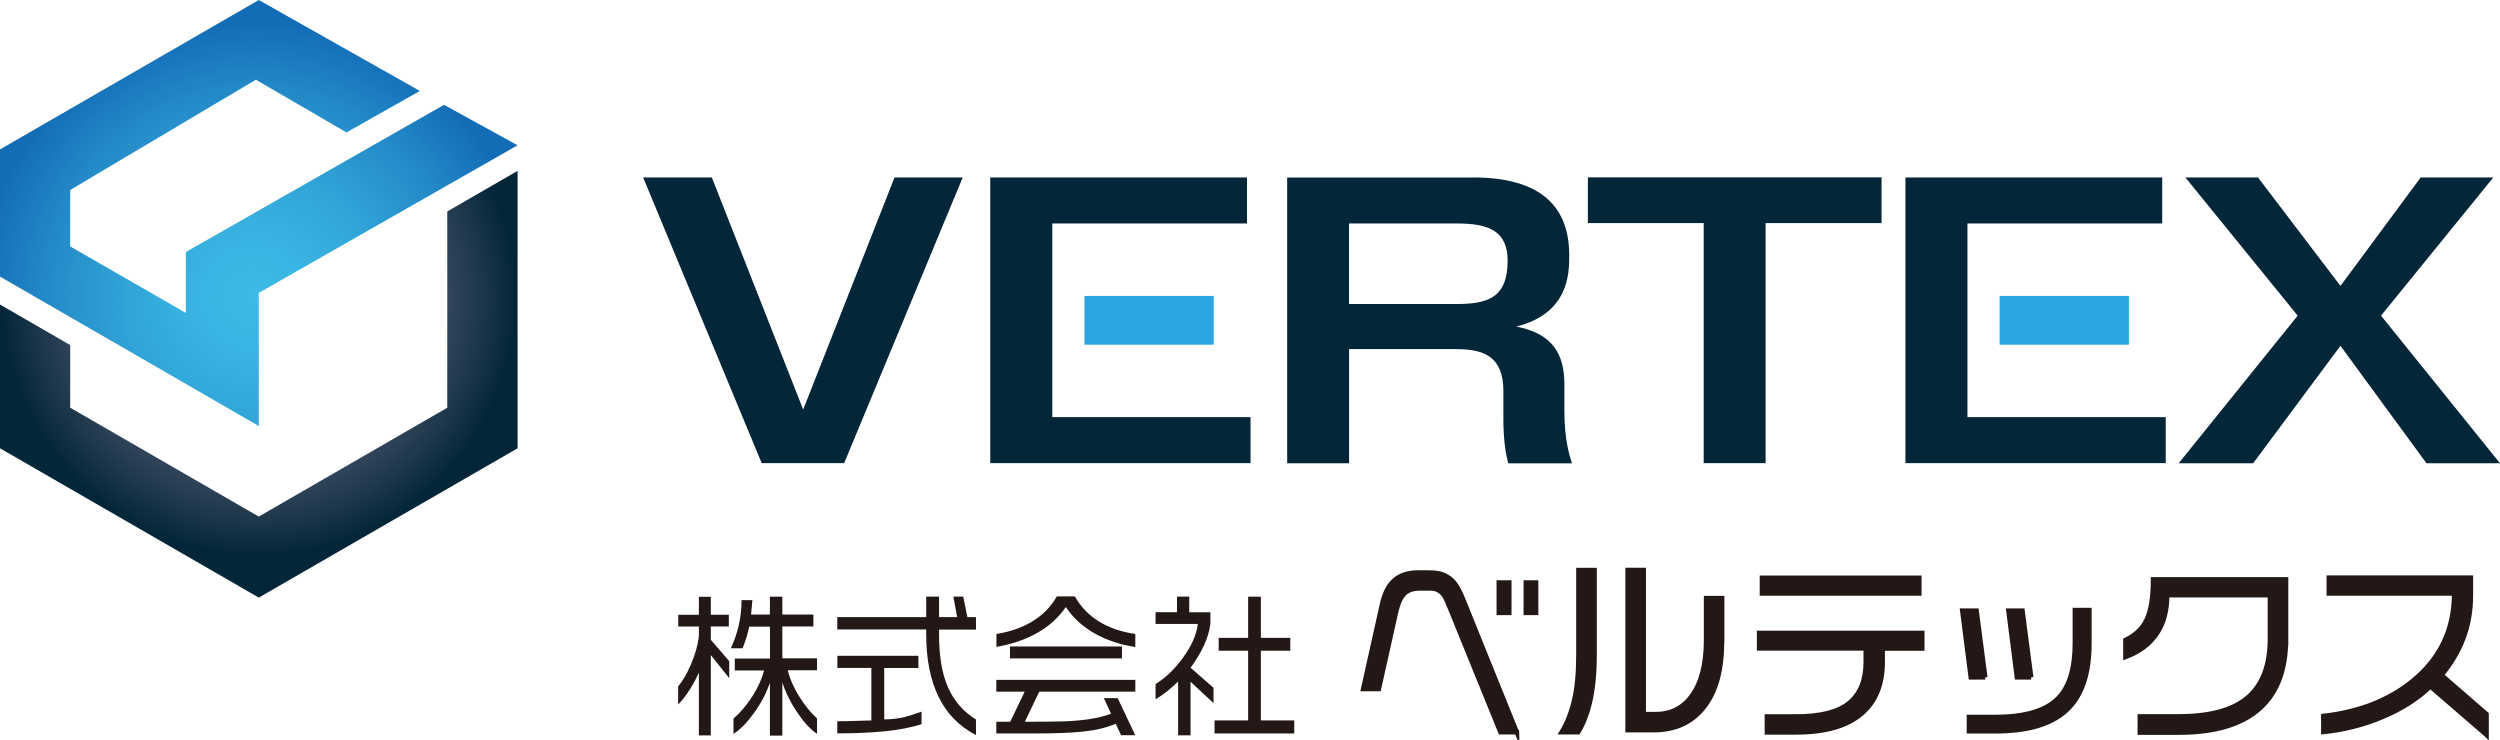 <?xml version="1.0" encoding="UTF-8"?><svg id="_レイヤー_2" xmlns="http://www.w3.org/2000/svg" xmlns:xlink="http://www.w3.org/1999/xlink" viewBox="0 0 247.11 73.13"><defs><style>.cls-1{fill:#042639;}.cls-2,.cls-3{fill:#231815;}.cls-4{fill:#2ca6e0;}.cls-3{stroke:#231815;stroke-miterlimit:10;stroke-width:.45px;}.cls-5{fill:url(#_名称未設定グラデーション_41);}.cls-6{fill:url(#_名称未設定グラデーション_2);}</style><radialGradient id="_名称未設定グラデーション_2" cx="25.07" cy="29.41" fx="25.07" fy="29.41" r="27.18" gradientUnits="userSpaceOnUse"><stop offset="0" stop-color="#3ebae6"/><stop offset=".2" stop-color="#3ab4e2"/><stop offset=".46" stop-color="#31a4d8"/><stop offset=".75" stop-color="#238ac8"/><stop offset="1" stop-color="#136db6"/></radialGradient><radialGradient id="_名称未設定グラデーション_41" cx="25.58" cy="29.47" fx="25.58" fy="29.47" r="29.27" gradientUnits="userSpaceOnUse"><stop offset=".3" stop-color="#5d627a"/><stop offset=".4" stop-color="#555c74"/><stop offset=".56" stop-color="#404e65"/><stop offset=".74" stop-color="#1f384c"/><stop offset=".87" stop-color="#042639"/></radialGradient></defs><g id="_レイヤー_1-2"><path class="cls-2" d="m70.26,58.98v1.78h1.78v1.16h-1.78v1.32l1.82,2.11v1.68l-1.82-2.28v7.94h-1.18v-6.2c-.3.66-.63,1.25-.97,1.78-.34.52-.7.98-1.08,1.37v-1.79c.44-.53.85-1.23,1.23-2.09.45-1.03.72-1.99.82-2.89v-.94h-2.04v-1.16h2.04v-1.78h1.18Zm4.11.31l-.13,1.45h1.86v-1.76h1.23v1.76h3.07v1.18h-3.07v3.15h3.43v1.18h-2.89c.18.79.54,1.63,1.09,2.53.55.9,1.15,1.64,1.8,2.23v1.52c-.61-.39-1.24-1.06-1.89-2.01-.69-1.01-1.21-2.03-1.54-3.08v5.27h-1.23v-5.22c-.36,1.05-.9,2.07-1.62,3.05-.67.92-1.33,1.59-1.98,2v-1.52c.68-.58,1.31-1.31,1.87-2.2.57-.89.95-1.74,1.15-2.55h-2.89v-1.18h3.48v-3.15h-2.05c-.08.39-.19.78-.31,1.16s-.24.71-.35.98h-1.16c.3-.63.56-1.36.76-2.18.2-.82.3-1.68.3-2.58h1.09Z"/><path class="cls-2" d="m82.76,61h8.79v-2.03h1.27v2.03h1.79l-.38-2.03h.98l.41,2.03h.85v1.23h-3.65v.5c0,2.13.29,3.86.88,5.2.59,1.34,1.51,2.41,2.77,3.19v1.54c-1.68-.88-2.92-2.16-3.72-3.83-.8-1.67-1.2-3.71-1.2-6.12v-.49h-8.79v-1.23Zm0,3.82h8.02v1.21h-3.38v5.08c.5,0,1.02-.05,1.56-.14.54-.09,1.25-.31,2.13-.63v1.24c-1,.32-2.2.56-3.6.7-1.41.14-2.98.21-4.73.21v-1.2c.53,0,.96,0,1.29-.02,1.3-.04,1.99-.06,2.08-.06v-5.19h-3.36v-1.21Z"/><path class="cls-2" d="m98.49,63.96v-1.29c1.37-.23,2.55-.64,3.52-1.23,1.05-.63,1.87-1.46,2.45-2.49h1.78c.59,1.04,1.39,1.87,2.4,2.49,1.01.62,2.21,1.03,3.58,1.22v1.29c-1.49-.22-2.83-.67-4.02-1.34-1.19-.67-2.14-1.54-2.85-2.61-.72,1.06-1.68,1.92-2.88,2.59-1.14.64-2.47,1.09-3.98,1.35Zm13.73,3.24v1.17h-9.5l-1.42,2.97c1.78,0,3.09-.01,3.92-.04.83-.03,1.64-.1,2.41-.21.78-.12,1.5-.29,2.19-.54l-.71-1.54h1.37l1.73,3.66h-1.4l-.53-1.13c-.93.39-2,.65-3.2.77-1.2.13-2.82.19-4.87.19h-3.73v-1.16h1.38l1.42-2.97h-2.8v-1.17h13.73Zm-1.32-3.3v1.18h-11.07v-1.18h11.07Z"/><path class="cls-2" d="m117.55,58.98v1.54h2.09v1.12c-.08.7-.3,1.43-.64,2.17-.35.75-.79,1.47-1.32,2.19l2.27,1.98v1.52l-2.27-2.11v5.29h-1.23v-5.32c-.71.71-1.46,1.3-2.23,1.76v-1.51c.97-.59,1.87-1.44,2.69-2.57.86-1.17,1.36-2.3,1.49-3.37h-4.18v-1.16h2.12v-1.54h1.21Zm2.91,4.07h2.91v-4.07h1.26v4.07h2.91v1.27h-2.91v6.89h3.3v1.29h-7.88v-1.29h3.32v-6.89h-2.91v-1.27Z"/><path class="cls-3" d="m149.93,72.37h-1.62l-4.83-11.88c-.37-.83-.59-1.63-1.07-1.99-.48-.36-.76-.34-1.45-.34h-.62c-.69,0-1.2.18-1.55.54-.34.36-.6.92-.78,1.7l-1.72,7.7h-1.55l1.87-8.38c.23-1.07.64-1.86,1.22-2.37.58-.51,1.37-.76,2.35-.76h.76c1.06,0,1.65.06,2.37.59.72.53,1.09,1.53,1.52,2.58l5.1,12.62Zm-.75-11.79h-1.03v-3h1.03v3Zm2.65,0h-1.01v-3h1.01v3Z"/><path class="cls-3" d="m157.61,64.74c0,1.85-.16,3.44-.48,4.76-.25,1.07-.63,2.03-1.13,2.87h-1.64c.55-.9.96-1.96,1.24-3.16.28-1.2.42-2.68.42-4.43v-8.43h1.59v8.4Zm12.6-1.35c0,2.83-.6,5-1.79,6.51-1.2,1.52-2.86,2.27-4.98,2.27h-2.56v-15.83h1.59v14.25h1.17c1.5,0,2.69-.59,3.57-1.78.95-1.29,1.43-3.14,1.43-5.58v-4.11h1.58v4.26Z"/><path class="cls-3" d="m190,64.1h-3.91v1.34c0,2.2-.69,3.9-2.06,5.08-1.45,1.25-3.61,1.87-6.48,1.87h-2.9v-1.57h2.9c2.42,0,4.17-.45,5.25-1.35,1.08-.9,1.62-2.24,1.62-4.04v-1.34h-10.54v-1.53h16.12v1.53Zm-.29-5.44h-15.55v-1.55h15.55v1.55Z"/><path class="cls-3" d="m196.23,66.95h-1.43l-.84-6.59h1.41l.86,6.59Zm10.29-3.32c0,2.84-.68,4.96-2.04,6.36-1.49,1.53-3.9,2.29-7.22,2.29h-2.64v-1.41h2.62c2.93,0,5-.62,6.21-1.87,1.09-1.12,1.64-2.93,1.64-5.42v-3.28h1.43v3.34Zm-5.75,3.32h-1.41l-.84-6.59h1.39l.86,6.59Z"/><path class="cls-3" d="m225.95,63.24c0,2.92-.83,5.15-2.48,6.69-1.77,1.65-4.46,2.48-8.06,2.48h-3.9v-1.6h3.84c3.11,0,5.39-.63,6.84-1.88,1.45-1.26,2.18-3.17,2.18-5.76v-4.34h-10.16c0,1.48-.32,2.72-.97,3.72-.69,1.07-1.74,1.87-3.15,2.39v-1.68c.99-.47,1.7-1.15,2.11-2.04.41-.89.62-2.21.62-3.95h13.14v5.98Z"/><path class="cls-3" d="m245.77,72.64l-5.54-4.79c-1.32,1.26-2.95,2.29-4.87,3.07-1.81.75-3.71,1.23-5.71,1.43v-1.58c3.53-.4,6.46-1.54,8.8-3.44,2.75-2.23,4.13-5.12,4.13-8.67h-12.39v-1.56h14.04v1.72c0,1.55-.25,2.98-.75,4.29-.5,1.31-1.22,2.51-2.15,3.62l4.45,3.86v2.06Z"/><polygon class="cls-6" points="0 14.77 0 18.5 0 27.34 25.58 42.11 25.58 28.95 51.16 14.36 43.89 10.36 18.37 24.91 18.37 30.93 6.94 24.36 6.94 18.78 25.29 7.88 34.25 13.09 41.5 8.99 25.58 0 0 14.77"/><polygon class="cls-5" points="44.21 20.9 44.21 40.3 25.58 51.06 6.94 40.3 6.94 34.11 0 30.1 0 44.31 25.58 59.07 51.16 44.31 51.16 16.89 44.21 20.9"/><path class="cls-1" d="m70.36,17.54l9.03,22.94,9.03-22.94h6.74l-11.72,28.24h-8.15l-11.72-28.24h6.78Z"/><path class="cls-1" d="m123.26,17.54v4.55h-19.25v19.14h19.6v4.55h-25.73v-28.24h25.38Z"/><path class="cls-1" d="m145.59,17.54c6.83,0,9.52,2.97,9.52,7.71,0,1.79-.04,5.73-5.24,7.03,3.57.68,4.76,2.69,4.76,5.7v2.62c0,2.97.53,4.48.75,5.2h-6.3c-.48-1.72-.48-3.94-.48-4.41v-2.73c0-4.16-2.91-4.16-5.38-4.16h-9.87v11.29h-6.12v-28.24h18.37Zm-12.25,4.55v7.96h10.57c3.04,0,5.11-.54,5.11-4.27,0-2.94-1.85-3.69-4.98-3.69h-10.71Z"/><path class="cls-1" d="m174.52,22.05v23.73h-6.12v-23.73h-11.45v-4.52h29.03v4.52h-11.45Z"/><path class="cls-1" d="m213.72,17.54v4.55h-19.25v19.14h19.6v4.55h-25.73v-28.24h25.38Z"/><path class="cls-1" d="m223.19,17.54l8.15,10.72,7.93-10.72h7.18l-11.1,13.66,11.76,14.59h-7.27l-8.5-11.61-8.63,11.61h-7.36l11.76-14.59-11.1-13.66h7.18Z"/><rect class="cls-4" x="107.19" y="29.25" width="12.78" height="4.82"/><rect class="cls-4" x="197.65" y="29.25" width="12.78" height="4.82"/></g></svg>